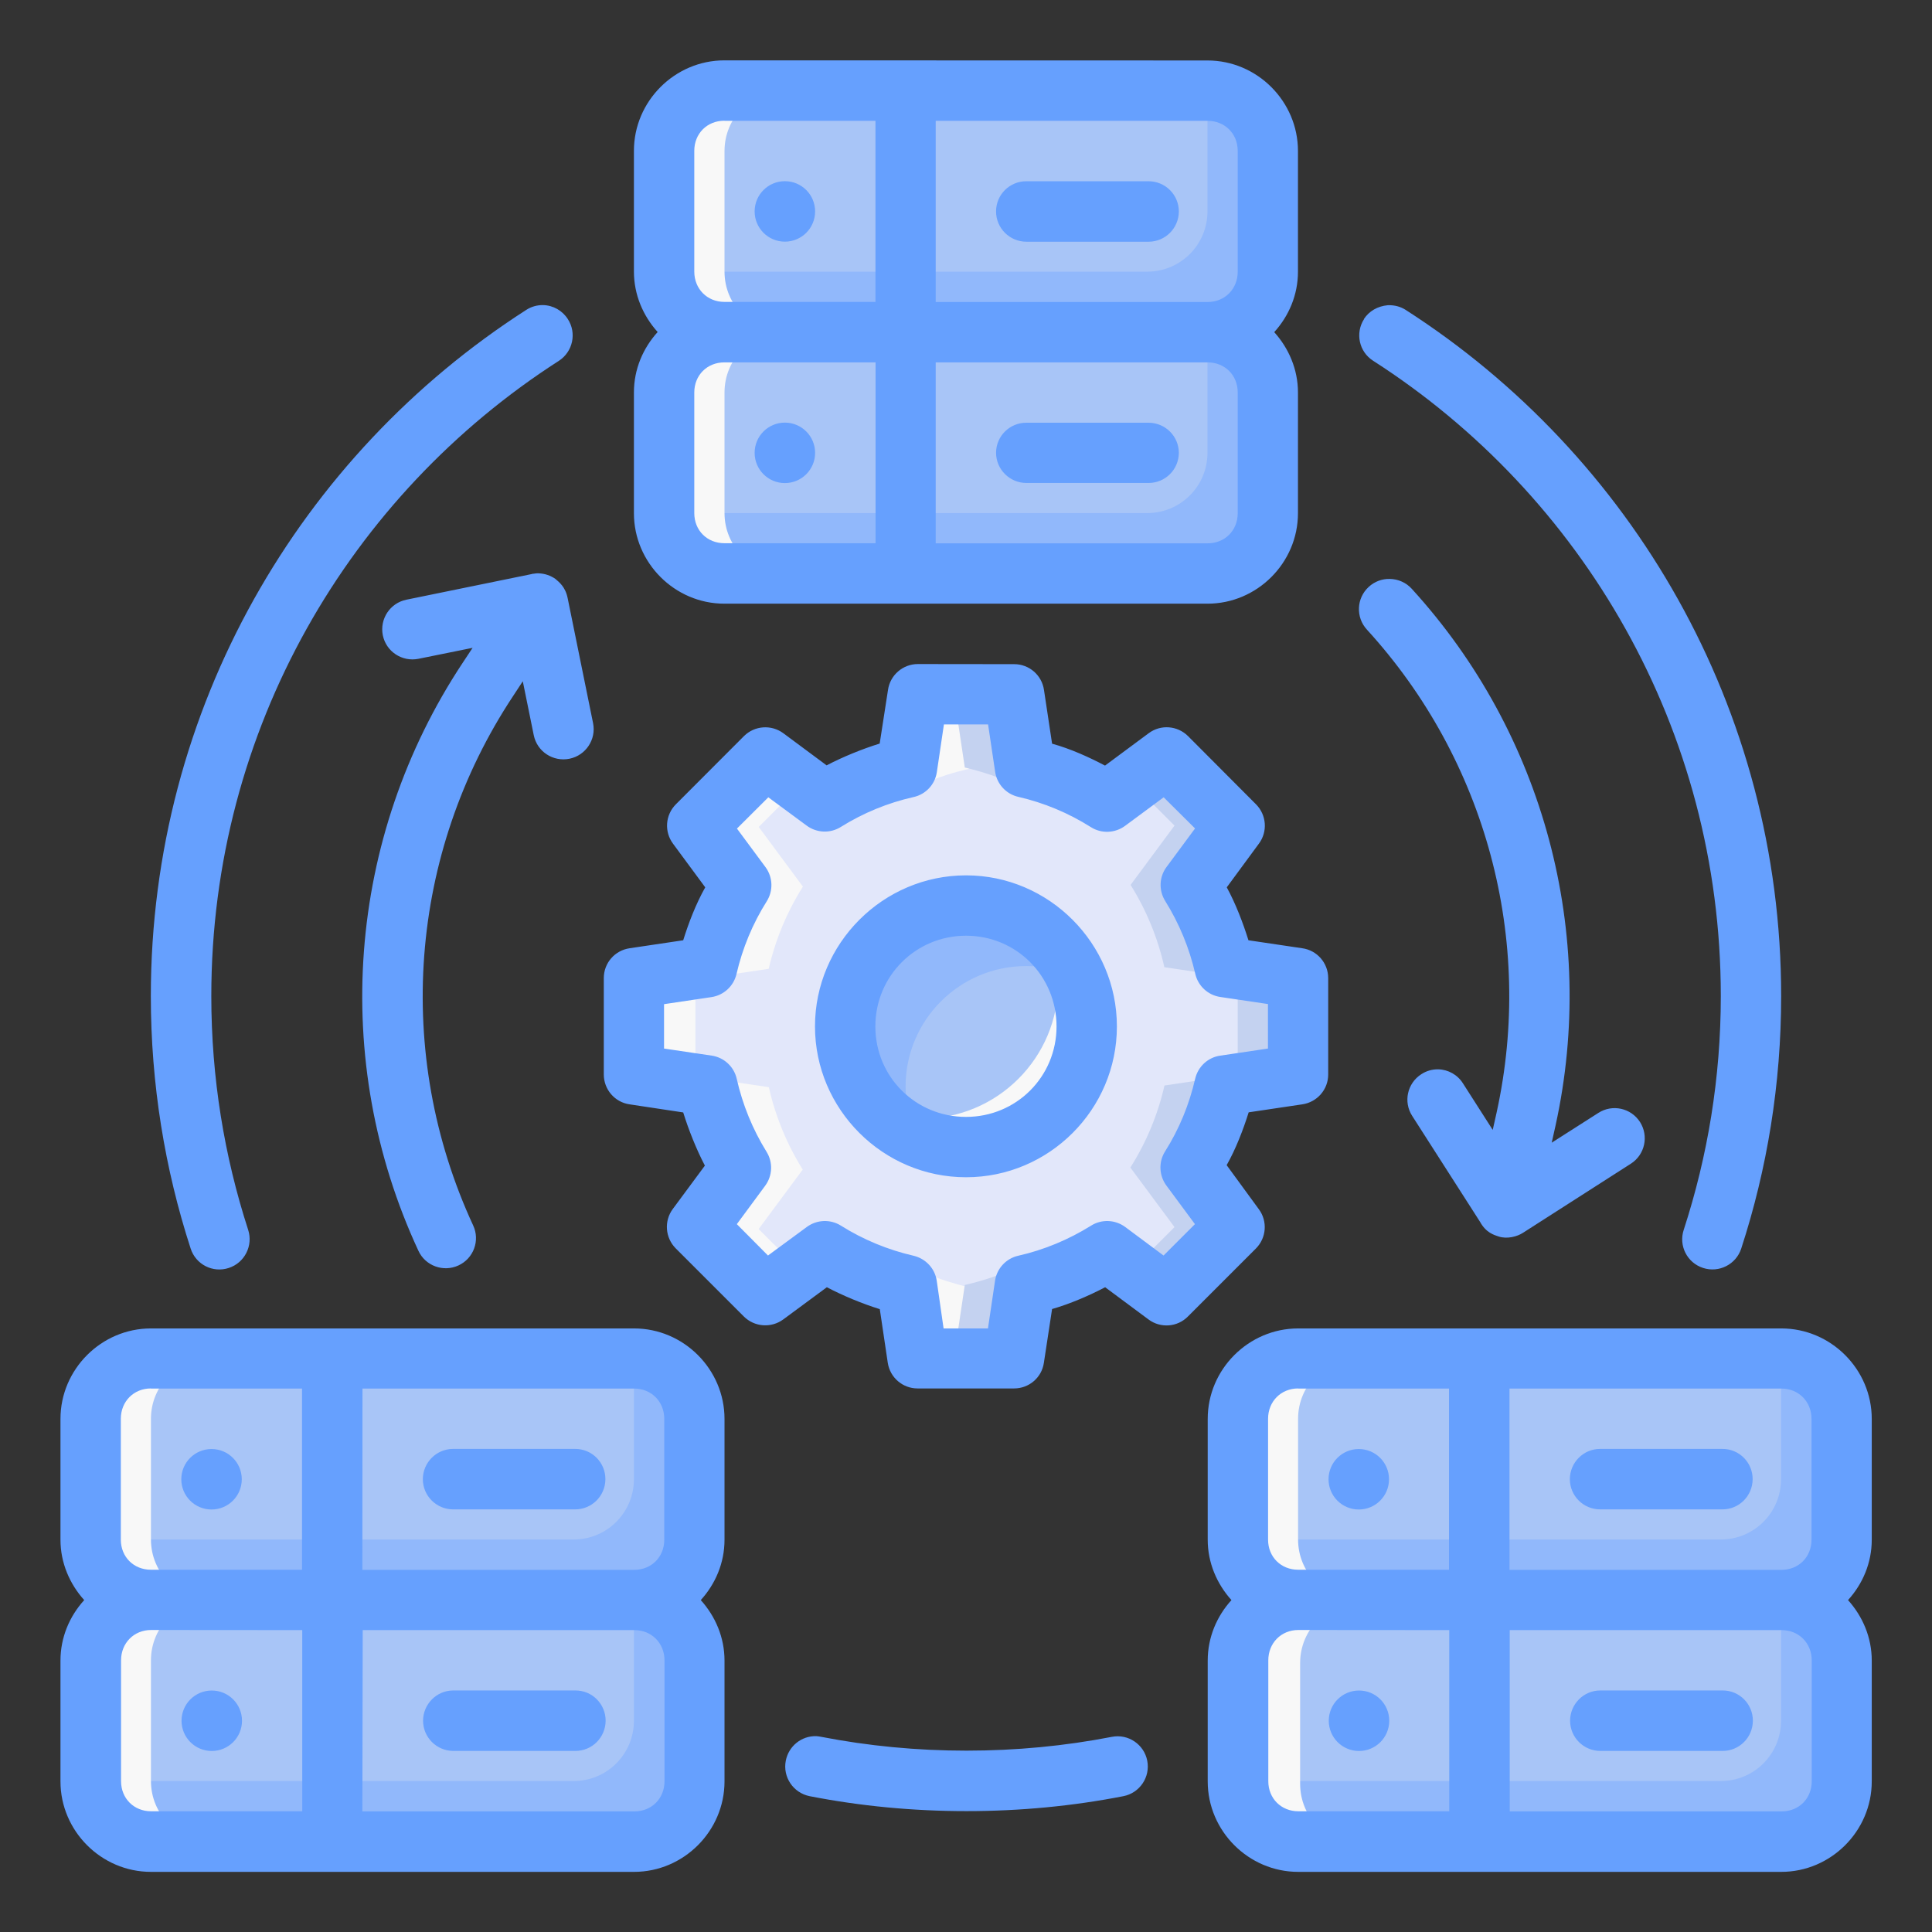 <?xml version="1.0" encoding="UTF-8" standalone="no"?>
<!-- Created with Inkscape (http://www.inkscape.org/) -->

<svg
   xmlns:dc="http://purl.org/dc/elements/1.1/"
   xmlns:cc="http://creativecommons.org/ns#"
   xmlns:rdf="http://www.w3.org/1999/02/22-rdf-syntax-ns#"
   xmlns:svg="http://www.w3.org/2000/svg"
   xmlns="http://www.w3.org/2000/svg"
   xmlns:sodipodi="http://sodipodi.sourceforge.net/DTD/sodipodi-0.dtd"
   xmlns:inkscape="http://www.inkscape.org/namespaces/inkscape"
   width="64"
   height="64"
   viewBox="0 0 16.933 16.933"
   version="1.1"
   id="svg8"
   inkscape:version="0.92.3 (2405546, 2018-03-11)"
   sodipodi:docname="20-Update system.svg">
  <rect x="0" y="0" width="16.933" height="16.933" fill="#333333" stroke="none"/>
  <defs
     id="defs2" />
  <sodipodi:namedview
     id="base"
     pagecolor="#ffffff"
     bordercolor="#666666"
     borderopacity="1.0"
     inkscape:pageopacity="0.0"
     inkscape:pageshadow="2"
     inkscape:zoom="4"
     inkscape:cx="126.6316"
     inkscape:cy="-4.3136798"
     inkscape:document-units="px"
     inkscape:current-layer="layer2"
     showgrid="false"
     inkscape:snap-smooth-nodes="true"
     inkscape:snap-page="true"
     inkscape:snap-midpoints="false"
     inkscape:snap-intersection-paths="true"
     inkscape:object-paths="true"
     inkscape:object-nodes="true"
     units="px"
     inkscape:snap-bbox="true"
     inkscape:bbox-paths="false"
     inkscape:snap-bbox-midpoints="false"
     inkscape:window-width="1920"
     inkscape:window-height="1040"
     inkscape:window-x="0"
     inkscape:window-y="0"
     inkscape:window-maximized="1"
     inkscape:snap-grids="true"
     inkscape:snap-to-guides="false"
     inkscape:snap-bbox-edge-midpoints="false"
     inkscape:snap-nodes="true"
     inkscape:snap-others="false"
     inkscape:bbox-nodes="true"
     showguides="true"
     inkscape:guide-bbox="true"
     inkscape:measure-start="0,0"
     inkscape:measure-end="0,0"
     inkscape:snap-global="true">
    <inkscape:grid
       type="xygrid"
       id="grid815"
       enabled="true" />
  </sodipodi:namedview>
  <g
     inkscape:groupmode="layer"
     id="layer2"
     inkscape:label="20-Update system">
    <path
       id="path9933"
       d="m 8.044,6.085 -0.096,0.643 c -0.255,0.058 -0.498,0.158 -0.72,0.296 l -0.52,-0.385 -0.598,0.597 0.386,0.522 c -0.139,0.221 -0.24,0.464 -0.299,0.719 l -0.641,0.096 v 0.845 l 0.642,0.096 c 0.058,0.255 0.158,0.499 0.297,0.721 l -0.385,0.52 0.597,0.598 0.523,-0.387 c 0.221,0.139 0.464,0.24 0.719,0.298 l 0.096,0.642 h 0.845 l 0.096,-0.643 c 0.255,-0.058 0.498,-0.158 0.72,-0.296 l 0.521,0.386 0.598,-0.598 -0.387,-0.522 c 0.139,-0.221 0.24,-0.464 0.299,-0.719 l 0.642,-0.096 v -0.845 l -0.643,-0.096 c -0.058,-0.255 -0.158,-0.499 -0.297,-0.721 l 0.385,-0.52 -0.598,-0.597 -0.522,0.387 C 9.482,6.887 9.239,6.786 8.985,6.727 l -0.096,-0.642 z"
       style="fill:#e2e7fa;fill-opacity:1;stroke:none;stroke-width:0.529;stroke-linecap:round;stroke-linejoin:round;stroke-miterlimit:4;stroke-dasharray:none;stroke-opacity:1;paint-order:normal"
       inkscape:connector-curvature="0"
       sodipodi:nodetypes="ccccccccccccccccccccccccccccccccc" />
    <path
       style="fill:#f8f8f8;fill-opacity:1;stroke:none;stroke-width:2;stroke-linecap:round;stroke-linejoin:round;stroke-miterlimit:4;stroke-dasharray:none;stroke-opacity:1;paint-order:normal"
       d="m 30.402,23 -0.361,2.43 c -0.532,0.12 -1.048,0.294 -1.547,0.51 l 0.824,0.609 c 0.838,-0.523 1.759,-0.901 2.723,-1.119 L 32.402,23 Z m -5.051,2.094 -2.258,2.256 1.461,1.973 c -0.526,0.836 -0.91,1.756 -1.131,2.719 L 21,32.402 v 3.193 l 2.428,0.361 c 0.218,0.964 0.597,1.886 1.121,2.725 L 23.092,40.648 25.35,42.906 26.5,42.057 25.092,40.648 26.549,38.682 C 26.025,37.843 25.646,36.921 25.428,35.957 L 23,35.596 v -3.193 l 2.424,-0.361 c 0.221,-0.963 0.604,-1.883 1.131,-2.719 L 25.094,27.35 26.5,25.943 Z m 3.975,16.352 -0.83,0.613 c 0.498,0.217 1.014,0.392 1.545,0.514 L 30.402,45 h 2 l -0.361,-2.428 c -0.962,-0.221 -1.879,-0.602 -2.715,-1.127 z"
       transform="scale(0.265)"
       id="path848"
       inkscape:connector-curvature="0"
       sodipodi:nodetypes="ccccccccccccccccccccccccccccccccccc" />
    <path
       style="fill:#a8c5f7;fill-opacity:1;stroke:none;stroke-width:0.529;stroke-linecap:round;stroke-linejoin:round;stroke-miterlimit:4;stroke-dasharray:none;stroke-opacity:1;paint-order:normal"
       d="m 9.525,8.996 c 10e-8,0.584 -0.474,1.058 -1.058,1.058 -0.585,0 -1.058,-0.474 -1.058,-1.058 0,-0.584 0.474,-1.058 1.058,-1.058 0.585,-1e-7 1.058,0.474 1.058,1.058 z"
       id="ellipse9940"
       inkscape:connector-curvature="0"
       sodipodi:nodetypes="ccccc" />
    <path
       style="fill:#c4d2f0;fill-opacity:1;stroke:none;stroke-width:0.529;stroke-linecap:round;stroke-linejoin:round;stroke-miterlimit:4;stroke-dasharray:none;stroke-opacity:1;paint-order:normal"
       d="m 8.36,6.085 0.096,0.642 c 0.255,0.059 0.498,0.16 0.719,0.299 L 9.392,6.865 C 9.261,6.806 9.124,6.76 8.984,6.727 L 8.889,6.085 Z m 1.866,0.553 -0.304,0.225 0.372,0.373 -0.385,0.52 c 0.139,0.222 0.239,0.466 0.296,0.721 l 0.643,0.096 v 0.845 l -0.642,0.096 c -0.058,0.255 -0.159,0.498 -0.299,0.719 l 0.387,0.522 -0.373,0.373 0.304,0.225 0.598,-0.597 -0.387,-0.522 c 0.139,-0.221 0.24,-0.464 0.299,-0.719 l 0.642,-0.096 V 8.573 L 10.734,8.478 C 10.677,8.222 10.577,7.979 10.438,7.757 l 0.385,-0.52 z m -1.05,4.328 c -0.222,0.138 -0.465,0.239 -0.72,0.296 l -0.096,0.643 h 0.529 l 0.096,-0.643 c 0.14,-0.032 0.277,-0.077 0.409,-0.135 z"
       id="path9937"
       inkscape:connector-curvature="0"
       sodipodi:nodetypes="ccccccccccccccccccccccccccccccccccc" />
    <path
       style="fill:#a8c5f7;fill-opacity:1;stroke:none;stroke-width:0.529;stroke-linecap:round;stroke-linejoin:round;stroke-miterlimit:4;stroke-dasharray:none"
       d="m 11.377,11.906 h 4.233 c 0.293,0 0.529,0.236 0.529,0.529 v 1.058 c 0,0.293 -0.236,0.529 -0.529,0.529 h -4.233 c -0.293,0 -0.529,-0.236 -0.529,-0.529 v -1.058 c 0,-0.293 0.236,-0.529 0.529,-0.529 z"
       id="rect9925"
       inkscape:connector-curvature="0"
       sodipodi:nodetypes="ccccccccc" />
    <path
       style="fill:#a8c5f7;fill-opacity:1;stroke:none;stroke-width:0.529;stroke-linecap:round;stroke-linejoin:round;stroke-miterlimit:4;stroke-dasharray:none"
       d="m 11.377,14.023 h 4.233 c 0.293,0 0.529,0.236 0.529,0.529 v 1.058 c 0,0.293 -0.236,0.529 -0.529,0.529 H 11.377 c -0.293,0 -0.529,-0.236 -0.529,-0.529 v -1.058 c 0,-0.293 0.236,-0.529 0.529,-0.529 z"
       id="rect9927"
       inkscape:connector-curvature="0"
       sodipodi:nodetypes="ccccccccc" />
    <path
       id="path9931"
       d="m 15.61,14.023 v 1.058 c 0,0.293 -0.236,0.529 -0.529,0.529 h -4.233 c 0,0.293 0.236,0.529 0.529,0.529 h 4.233 c 0.293,0 0.529,-0.236 0.529,-0.529 v -1.058 c 0,-0.293 -0.236,-0.529 -0.529,-0.529 z"
       style="fill:#91b8fb;fill-opacity:1;stroke:none;stroke-width:0.529;stroke-linecap:round;stroke-linejoin:round;stroke-miterlimit:4;stroke-dasharray:none"
       inkscape:connector-curvature="0"
       sodipodi:nodetypes="ccccccccc" />
    <path
       style="fill:#a8c5f7;fill-opacity:1;stroke:none;stroke-width:0.529;stroke-linecap:round;stroke-linejoin:round;stroke-miterlimit:4;stroke-dasharray:none"
       d="m 1.323,11.906 h 4.233 c 0.293,0 0.529,0.236 0.529,0.529 v 1.058 c 0,0.293 -0.236,0.529 -0.529,0.529 H 1.323 c -0.293,0 -0.529,-0.236 -0.529,-0.529 v -1.058 c 0,-0.293 0.236,-0.529 0.529,-0.529 z"
       id="rect9917"
       inkscape:connector-curvature="0"
       sodipodi:nodetypes="ccccccccc" />
    <path
       style="fill:#a8c5f7;fill-opacity:1;stroke:none;stroke-width:0.529;stroke-linecap:round;stroke-linejoin:round;stroke-miterlimit:4;stroke-dasharray:none"
       d="m 1.323,14.023 h 4.233 c 0.293,0 0.529,0.236 0.529,0.529 v 1.058 c 0,0.293 -0.236,0.529 -0.529,0.529 H 1.323 c -0.293,0 -0.529,-0.236 -0.529,-0.529 v -1.058 c 0,-0.293 0.236,-0.529 0.529,-0.529 z"
       id="rect9919"
       inkscape:connector-curvature="0"
       sodipodi:nodetypes="ccccccccc" />
    <path
       id="path9921"
       d="m 5.556,11.906 v 1.058 c 0,0.293 -0.236,0.529 -0.529,0.529 H 0.794 c 0,0.293 0.236,0.529 0.529,0.529 h 4.233 c 0.293,0 0.529,-0.236 0.529,-0.529 v -1.058 c 0,-0.293 -0.236,-0.529 -0.529,-0.529 z"
       style="fill:#91b8fb;fill-opacity:1;stroke:none;stroke-width:0.529;stroke-linecap:round;stroke-linejoin:round;stroke-miterlimit:4;stroke-dasharray:none"
       inkscape:connector-curvature="0"
       sodipodi:nodetypes="ccccccccc" />
    <path
       inkscape:connector-curvature="0"
       style="fill:#91b8fb;fill-opacity:1;stroke:none;stroke-width:0.529;stroke-linecap:round;stroke-linejoin:round;stroke-miterlimit:4;stroke-dasharray:none"
       d="m 5.556,14.023 v 1.058 c 0,0.293 -0.236,0.529 -0.529,0.529 H 0.794 c 0,0.293 0.236,0.529 0.529,0.529 h 4.233 c 0.293,0 0.529,-0.236 0.529,-0.529 v -1.058 c 0,-0.293 -0.236,-0.529 -0.529,-0.529 z"
       id="path9923"
       sodipodi:nodetypes="ccccccccc" />
    <path
       id="path863"
       d="m 1.323,14.023 c -0.293,0 -0.529,0.236 -0.529,0.529 v 1.058 c 0,0.293 0.236,0.529 0.529,0.529 h 0.529 c -0.293,0 -0.529,-0.236 -0.529,-0.529 v -1.058 c 0,-0.293 0.236,-0.529 0.529,-0.529 z"
       style="fill:#f8f8f8;fill-opacity:1;stroke:none;stroke-width:0.529;stroke-linecap:round;stroke-linejoin:round;stroke-miterlimit:4;stroke-dasharray:none"
       inkscape:connector-curvature="0" />
    <path
       style="fill:#a8c5f7;fill-opacity:1;stroke:none;stroke-width:0.529;stroke-linecap:round;stroke-linejoin:round;stroke-miterlimit:4;stroke-dasharray:none"
       d="m 6.35,0.794 h 4.233 c 0.293,0 0.529,0.236 0.529,0.529 v 1.058 c 0,0.293 -0.236,0.529 -0.529,0.529 H 6.35 c -0.293,0 -0.529,-0.236 -0.529,-0.529 V 1.323 c 0,-0.293 0.236,-0.529 0.529,-0.529 z"
       id="rect9904"
       inkscape:connector-curvature="0"
       sodipodi:nodetypes="ccccccccc" />
    <path
       style="fill:#a8c5f7;fill-opacity:1;stroke:none;stroke-width:0.529;stroke-linecap:round;stroke-linejoin:round;stroke-miterlimit:4;stroke-dasharray:none"
       d="m 6.35,2.91 h 4.233 c 0.293,0 0.529,0.236 0.529,0.529 v 1.058 c 0,0.293 -0.236,0.529 -0.529,0.529 H 6.35 C 6.057,5.027 5.821,4.791 5.821,4.498 V 3.44 c 0,-0.293 0.236,-0.529 0.529,-0.529 z"
       id="rect9906"
       inkscape:connector-curvature="0"
       sodipodi:nodetypes="ccccccccc" />
    <path
       inkscape:connector-curvature="0"
       style="fill:#91b8fb;fill-opacity:1;stroke:none;stroke-width:0.529;stroke-linecap:round;stroke-linejoin:round;stroke-miterlimit:4;stroke-dasharray:none"
       d="M 10.583,0.794 V 1.852 c 0,0.293 -0.236,0.529 -0.529,0.529 H 5.821 c 0,0.293 0.236,0.529 0.529,0.529 h 4.233 c 0.293,0 0.529,-0.236 0.529,-0.529 V 1.323 c 0,-0.293 -0.236,-0.529 -0.529,-0.529 z"
       id="rect9912"
       sodipodi:nodetypes="ccccccccc" />
    <path
       id="path9915"
       d="m 10.583,2.91 v 1.058 c 0,0.293 -0.236,0.529 -0.529,0.529 H 5.821 c 0,0.293 0.236,0.529 0.529,0.529 h 4.233 c 0.293,0 0.529,-0.236 0.529,-0.529 V 3.44 c 0,-0.293 -0.236,-0.529 -0.529,-0.529 z"
       style="fill:#91b8fb;fill-opacity:1;stroke:none;stroke-width:0.529;stroke-linecap:round;stroke-linejoin:round;stroke-miterlimit:4;stroke-dasharray:none"
       inkscape:connector-curvature="0"
       sodipodi:nodetypes="ccccccccc" />
    <path
       inkscape:connector-curvature="0"
       style="fill:#f8f8f8;fill-opacity:1;stroke:none;stroke-width:0.529;stroke-linecap:round;stroke-linejoin:round;stroke-miterlimit:4;stroke-dasharray:none"
       d="m 6.35,2.91 c -0.293,0 -0.529,0.236 -0.529,0.529 v 1.058 c 0,0.293 0.236,0.529 0.529,0.529 H 6.879 c -0.293,0 -0.529,-0.236 -0.529,-0.529 v -1.058 c 0,-0.293 0.236,-0.529 0.529,-0.529 z"
       id="path867" />
    <path
       inkscape:connector-curvature="0"
       style="fill:#91b8fb;fill-opacity:1;stroke:none;stroke-width:0.529;stroke-linecap:round;stroke-linejoin:round;stroke-miterlimit:4;stroke-dasharray:none;stroke-opacity:1;paint-order:normal"
       d="M 8.467,7.937 C 7.882,7.937 7.408,8.411 7.408,8.995 7.408,9.412 7.653,9.789 8.033,9.96 7.97,9.823 7.938,9.675 7.937,9.524 7.937,8.94 8.411,8.466 8.996,8.467 9.146,8.467 9.294,8.499 9.43,8.561 9.259,8.182 8.882,7.938 8.467,7.937 Z"
       id="ellipse9944"
       sodipodi:nodetypes="cccccccc" />
    <path
       inkscape:connector-curvature="0"
       style="fill:#91b8fb;fill-opacity:1;stroke:none;stroke-width:0.529;stroke-linecap:round;stroke-linejoin:round;stroke-miterlimit:4;stroke-dasharray:none"
       d="m 15.61,11.906 v 1.058 c 0,0.293 -0.236,0.529 -0.529,0.529 h -4.233 c 0,0.293 0.236,0.529 0.529,0.529 h 4.233 c 0.293,0 0.529,-0.236 0.529,-0.529 v -1.058 c 0,-0.293 -0.236,-0.529 -0.529,-0.529 z"
       id="path9929"
       sodipodi:nodetypes="ccccccccc" />
    <path
       style="fill:#f8f8f8;fill-opacity:1;stroke:none;stroke-width:2;stroke-linecap:round;stroke-linejoin:round;stroke-miterlimit:4;stroke-dasharray:none;stroke-opacity:1;paint-order:normal"
       d="M 34.76 31.113 C 34.903 31.552 35 32.011 35 32.498 C 35 34.983 32.986 36.998 30.5 36.998 C 30.013 36.998 29.552 36.901 29.113 36.758 C 29.842 37.519 30.863 37.998 32 37.998 C 34.209 37.998 36 36.207 36 33.998 C 36 32.862 35.521 31.841 34.76 31.113 z "
       transform="scale(0.265)"
       id="path853" />
    <path
       style="fill:#f8f8f8;fill-opacity:1;stroke:none;stroke-width:2;stroke-linecap:round;stroke-linejoin:round;stroke-miterlimit:4;stroke-dasharray:none"
       d="M 43 53 C 41.892 53 41 53.892 41 55 L 41 59 C 41 60.108 41.892 61 43 61 L 45 61 C 43.892 61 43 60.108 43 59 L 43 55 C 43 53.892 43.892 53 45 53 L 43 53 z "
       transform="scale(0.265)"
       id="path858" />
    <path
       id="path861"
       d="m 11.377,11.906 c -0.293,0 -0.529,0.236 -0.529,0.529 v 1.058 c 0,0.293 0.236,0.529 0.529,0.529 h 0.529 c -0.293,0 -0.529,-0.236 -0.529,-0.529 v -1.058 c 0,-0.293 0.236,-0.529 0.529,-0.529 z"
       style="fill:#f8f8f8;fill-opacity:1;stroke:none;stroke-width:0.529;stroke-linecap:round;stroke-linejoin:round;stroke-miterlimit:4;stroke-dasharray:none"
       inkscape:connector-curvature="0" />
    <path
       inkscape:connector-curvature="0"
       style="fill:#f8f8f8;fill-opacity:1;stroke:none;stroke-width:0.529;stroke-linecap:round;stroke-linejoin:round;stroke-miterlimit:4;stroke-dasharray:none"
       d="m 1.323,11.906 c -0.293,0 -0.529,0.236 -0.529,0.529 v 1.058 c 0,0.293 0.236,0.529 0.529,0.529 h 0.529 c -0.293,0 -0.529,-0.236 -0.529,-0.529 v -1.058 c 0,-0.293 0.236,-0.529 0.529,-0.529 z"
       id="path865" />
    <path
       id="path869"
       d="m 6.35,0.794 c -0.293,0 -0.529,0.236 -0.529,0.529 v 1.058 c 0,0.293 0.236,0.529 0.529,0.529 h 0.529 c -0.293,0 -0.529,-0.236 -0.529,-0.529 v -1.058 c 0,-0.293 0.236,-0.529 0.529,-0.529 z"
       style="fill:#f8f8f8;fill-opacity:1;stroke:none;stroke-width:0.529;stroke-linecap:round;stroke-linejoin:round;stroke-miterlimit:4;stroke-dasharray:none"
       inkscape:connector-curvature="0" />
    <path
       inkscape:connector-curvature="0"
       id="Icon_23"
       style="color:#000000;font-style:normal;font-variant:normal;font-weight:normal;font-stretch:normal;font-size:medium;line-height:normal;font-family:sans-serif;font-variant-ligatures:normal;font-variant-position:normal;font-variant-caps:normal;font-variant-numeric:normal;font-variant-alternates:normal;font-feature-settings:normal;text-indent:0;text-align:start;text-decoration:none;text-decoration-line:none;text-decoration-style:solid;text-decoration-color:#000000;letter-spacing:normal;word-spacing:normal;text-transform:none;writing-mode:lr-tb;direction:ltr;text-orientation:mixed;dominant-baseline:auto;baseline-shift:baseline;text-anchor:start;white-space:normal;shape-padding:0;clip-rule:nonzero;display:inline;overflow:visible;visibility:visible;isolation:auto;mix-blend-mode:normal;color-interpolation:sRGB;color-interpolation-filters:linearRGB;solid-color:#000000;solid-opacity:1;vector-effect:none;fill:#66a0fe;fill-opacity:1;fill-rule:nonzero;stroke:none;stroke-width:1;stroke-linecap:round;stroke-linejoin:round;stroke-miterlimit:4;stroke-dasharray:none;stroke-dashoffset:0;stroke-opacity:1;color-rendering:auto;image-rendering:auto;shape-rendering:auto;text-rendering:auto;enable-background:accumulate"
       d="m 6.349,0.529 c -0.435,0 -0.793,0.358 -0.793,0.793 v 1.058 c 0,0.203 0.08,0.388 0.208,0.53 -0.128,0.141 -0.208,0.326 -0.208,0.529 V 4.498 c 0,0.435 0.358,0.793 0.793,0.793 h 4.234 c 0.435,0 0.793,-0.358 0.793,-0.793 V 3.44 c 0,-0.203 -0.081,-0.388 -0.208,-0.529 0.128,-0.141 0.208,-0.326 0.208,-0.53 v -1.058 c 0,-0.435 -0.358,-0.793 -0.793,-0.793 z m 0,0.53 h 1.324 v 1.587 H 6.349 c -0.151,0 -0.264,-0.114 -0.264,-0.266 v -1.058 c 0,-0.151 0.112,-0.264 0.264,-0.264 z m 1.852,0 h 2.383 c 0.151,0 0.264,0.112 0.264,0.264 v 1.058 c 0,0.151 -0.112,0.266 -0.264,0.266 H 8.201 Z m -1.322,0.529 c -0.146,0 -0.265,0.118 -0.265,0.265 0,0.146 0.118,0.265 0.265,0.265 0.146,0 0.265,-0.118 0.265,-0.265 0,-0.146 -0.118,-0.265 -0.265,-0.265 z m 2.117,5.106e-4 c -0.146,-8.493e-4 -0.266,0.117 -0.266,0.264 -5.821e-4,0.147 0.119,0.266 0.266,0.266 h 1.07 c 0.147,5.794e-4 0.266,-0.119 0.266,-0.266 -5.8e-4,-0.146 -0.119,-0.264 -0.266,-0.264 z M 4.611,2.717 C 2.633,3.987 1.322,6.207 1.322,8.73 c 0,0.772 0.123,1.517 0.349,2.213 0.045,0.14 0.195,0.216 0.334,0.17 0.139,-0.045 0.215,-0.195 0.17,-0.334 C 1.966,10.134 1.852,9.446 1.852,8.73 c 0,-2.34 1.215,-4.392 3.047,-5.568 0.122,-0.08 0.157,-0.243 0.078,-0.365 -0.047,-0.074 -0.128,-0.121 -0.217,-0.123 -0.053,-8.85e-4 -0.105,0.014 -0.149,0.043 z m 7.344,0.08 c -0.079,0.123 -0.043,0.287 0.08,0.365 1.832,1.176 3.047,3.228 3.047,5.568 0,0.716 -0.115,1.404 -0.325,2.049 -0.046,0.139 0.03,0.289 0.17,0.334 0.139,0.045 0.289,-0.031 0.334,-0.17 0.227,-0.697 0.35,-1.442 0.35,-2.213 0,-2.523 -1.313,-4.744 -3.291,-6.014 -0.044,-0.028 -0.096,-0.043 -0.156,-0.041 -0.09,0.008 -0.165,0.052 -0.21,0.121 z M 6.349,3.176 H 7.674 V 4.761 H 6.349 c -0.151,0 -0.264,-0.112 -0.264,-0.264 V 3.44 c 0,-0.151 0.112,-0.264 0.264,-0.264 z m 1.852,0 h 2.383 c 0.151,0 0.264,0.112 0.264,0.264 v 1.058 c 0,0.151 -0.112,0.264 -0.264,0.264 H 8.201 Z m -1.322,0.528 c -0.146,0 -0.265,0.118 -0.265,0.265 0,0.146 0.118,0.265 0.265,0.265 0.146,0 0.265,-0.118 0.265,-0.265 0,-0.146 -0.118,-0.265 -0.265,-0.265 z m 2.117,0.001 c -0.146,-8.513e-4 -0.266,0.117 -0.266,0.264 5.821e-4,0.146 0.12,0.264 0.266,0.264 h 1.07 c 0.146,5.821e-4 0.265,-0.117 0.266,-0.264 -5.82e-4,-0.146 -0.119,-0.264 -0.266,-0.264 z m -4.334,1.326 -1.1,0.225 c -0.143,0.029 -0.235,0.168 -0.207,0.311 0.029,0.144 0.169,0.236 0.313,0.207 l 0.474,-0.096 -0.086,0.13 c -1.016,1.533 -1.164,3.486 -0.389,5.154 0.061,0.133 0.219,0.19 0.351,0.129 0.133,-0.061 0.191,-0.219 0.129,-0.351 C 3.451,9.236 3.583,7.48 4.498,6.099 l 0.084,-0.128 0.096,0.472 c 0.029,0.144 0.169,0.236 0.313,0.207 0.143,-0.029 0.236,-0.169 0.207,-0.312 L 4.976,5.246 C 4.956,5.141 4.897,5.1 4.868,5.074 c -0.043,-0.03 -0.093,-0.047 -0.146,-0.049 -0.021,-0.002 -0.041,0.004 -0.06,0.005 z m 7.334,0.113 c -0.108,0.099 -0.115,0.267 -0.015,0.375 1.044,1.143 1.468,2.72 1.136,4.232 l -0.034,0.152 -0.261,-0.408 c -0.047,-0.075 -0.129,-0.121 -0.217,-0.123 -0.053,-7.673e-4 -0.104,0.014 -0.148,0.043 -0.123,0.079 -0.159,0.242 -0.08,0.365 l 0.595,0.929 c 0.052,0.095 0.123,0.115 0.162,0.128 0.075,0.025 0.164,7.41e-4 0.214,-0.032 l 0.946,-0.606 c 0.123,-0.079 0.158,-0.242 0.08,-0.365 -0.079,-0.123 -0.242,-0.159 -0.365,-0.08 l -0.409,0.261 0.034,-0.152 c 0.368,-1.679 -0.102,-3.434 -1.261,-4.703 -0.049,-0.054 -0.119,-0.085 -0.192,-0.086 -0.068,-0.002 -0.133,0.023 -0.183,0.068 z M 8.045,5.82 c -0.131,-9.03e-5 -0.243,0.096 -0.262,0.226 l -0.073,0.471 c -0.152,0.047 -0.324,0.117 -0.465,0.191 L 6.865,6.426 c -0.105,-0.077 -0.251,-0.067 -0.344,0.025 L 5.924,7.049 c -0.093,0.093 -0.104,0.24 -0.025,0.346 l 0.282,0.382 c -0.083,0.148 -0.146,0.313 -0.193,0.464 l -0.47,0.07 c -0.13,0.019 -0.226,0.13 -0.226,0.261 v 0.846 c 1.799e-4,0.131 0.097,0.243 0.226,0.261 l 0.47,0.071 c 0.047,0.152 0.116,0.325 0.19,0.466 l -0.282,0.381 c -0.077,0.105 -0.066,0.251 0.026,0.344 l 0.597,0.597 c 0.093,0.093 0.24,0.104 0.346,0.026 l 0.382,-0.282 c 0.141,0.074 0.312,0.145 0.464,0.192 l 0.07,0.471 c 0.02,0.129 0.131,0.224 0.261,0.224 h 0.846 c 0.131,-10e-6 0.242,-0.095 0.261,-0.224 l 0.072,-0.472 c 0.154,-0.044 0.324,-0.117 0.465,-0.191 l 0.381,0.283 c 0.105,0.078 0.252,0.067 0.344,-0.026 l 0.597,-0.597 c 0.092,-0.093 0.103,-0.239 0.025,-0.344 l -0.282,-0.386 c 0.08,-0.141 0.145,-0.31 0.193,-0.463 l 0.47,-0.07 c 0.13,-0.019 0.227,-0.13 0.227,-0.261 V 8.572 c -2e-4,-0.131 -0.097,-0.243 -0.227,-0.261 l -0.472,-0.07 c -0.047,-0.151 -0.112,-0.321 -0.19,-0.464 l 0.281,-0.382 c 0.079,-0.105 0.068,-0.253 -0.025,-0.346 L 10.412,6.451 c -0.093,-0.092 -0.239,-0.103 -0.344,-0.025 L 9.685,6.71 c -0.141,-0.074 -0.301,-0.147 -0.464,-0.192 l -0.071,-0.471 c -0.019,-0.13 -0.13,-0.226 -0.261,-0.226 z m 0.228,0.529 h 0.387 l 0.062,0.416 c 0.016,0.108 0.097,0.195 0.203,0.219 0.226,0.052 0.441,0.142 0.637,0.266 0.092,0.058 0.211,0.053 0.299,-0.012 l 0.338,-0.25 0.275,0.273 -0.25,0.338 c -0.065,0.087 -0.069,0.205 -0.012,0.297 0.123,0.197 0.212,0.413 0.264,0.639 0.024,0.106 0.111,0.187 0.219,0.203 l 0.418,0.062 V 9.19 l -0.417,0.062 c -0.109,0.015 -0.196,0.096 -0.221,0.203 -0.052,0.226 -0.14,0.441 -0.264,0.637 -0.058,0.092 -0.053,0.211 0.012,0.299 l 0.25,0.338 -0.275,0.275 -0.336,-0.25 c -0.088,-0.065 -0.207,-0.07 -0.299,-0.012 -0.197,0.123 -0.413,0.213 -0.639,0.264 -0.106,0.024 -0.187,0.111 -0.203,0.219 l -0.062,0.418 h -0.389 l -0.06,-0.418 c -0.016,-0.108 -0.097,-0.194 -0.203,-0.219 -0.226,-0.052 -0.441,-0.141 -0.637,-0.264 -0.092,-0.058 -0.211,-0.053 -0.299,0.012 l -0.34,0.25 -0.273,-0.275 0.248,-0.336 c 0.065,-0.088 0.07,-0.206 0.012,-0.299 C 6.596,9.897 6.508,9.681 6.457,9.455 6.433,9.349 6.346,9.268 6.238,9.252 l -0.418,-0.062 v -0.389 l 0.416,-0.062 c 0.107,-0.016 0.194,-0.096 0.219,-0.202 0.052,-0.226 0.142,-0.443 0.266,-0.639 0.057,-0.092 0.053,-0.209 -0.011,-0.297 L 6.459,7.262 6.734,6.988 7.07,7.236 c 0.088,0.065 0.206,0.07 0.299,0.012 0.197,-0.123 0.411,-0.211 0.637,-0.262 0.107,-0.023 0.189,-0.11 0.205,-0.219 z M 8.467,7.672 c -0.728,0 -1.324,0.597 -1.324,1.324 0,0.727 0.596,1.322 1.324,1.322 0.728,0 1.322,-0.594 1.322,-1.322 0,-0.727 -0.595,-1.324 -1.322,-1.324 z m 0,0.529 c 0.442,0 0.793,0.354 0.793,0.795 0,0.441 -0.352,0.793 -0.793,0.793 -0.442,0 -0.795,-0.351 -0.795,-0.793 0,-0.441 0.353,-0.795 0.795,-0.795 z m -7.144,3.442 c -0.435,0 -0.793,0.358 -0.793,0.793 v 1.059 c 0,0.203 0.081,0.388 0.208,0.529 -0.128,0.141 -0.208,0.326 -0.208,0.53 v 1.059 c 0,0.435 0.358,0.793 0.793,0.793 h 4.234 c 0.435,0 0.793,-0.358 0.793,-0.793 v -1.059 c 0,-0.203 -0.08,-0.388 -0.208,-0.53 0.128,-0.141 0.208,-0.325 0.208,-0.529 v -1.059 c 0,-0.435 -0.358,-0.793 -0.793,-0.793 z m 10.055,0 c -0.435,0 -0.793,0.358 -0.793,0.793 v 1.059 c 0,0.203 0.081,0.388 0.208,0.529 -0.128,0.141 -0.208,0.326 -0.208,0.53 v 1.059 c 0,0.435 0.358,0.793 0.793,0.793 h 4.234 c 0.435,0 0.793,-0.358 0.793,-0.793 v -1.059 c 0,-0.203 -0.08,-0.388 -0.208,-0.53 0.128,-0.141 0.208,-0.325 0.208,-0.529 v -1.059 c 0,-0.435 -0.358,-0.793 -0.793,-0.793 z m -10.055,0.527 h 1.324 v 1.588 h -1.324 c -0.151,0 -0.264,-0.112 -0.264,-0.264 v -1.059 c 0,-0.151 0.112,-0.266 0.264,-0.266 z m 1.854,0 h 2.381 c 0.151,0 0.264,0.114 0.264,0.266 v 1.059 c 0,0.151 -0.112,0.264 -0.264,0.264 H 3.176 Z m 8.201,0 h 1.322 v 1.588 h -1.322 c -0.151,0 -0.264,-0.112 -0.264,-0.264 v -1.059 c 0,-0.151 0.112,-0.266 0.264,-0.266 z m 1.852,0 h 2.383 c 0.151,0 0.264,0.114 0.264,0.266 v 1.059 c 0,0.151 -0.112,0.264 -0.264,0.264 h -2.383 z m -9.26,0.529 c -0.146,5.82e-4 -0.264,0.12 -0.264,0.266 5.556e-4,0.145 0.118,0.263 0.264,0.264 h 1.07 c 0.146,5.82e-4 0.265,-0.117 0.266,-0.264 8.731e-4,-0.147 -0.118,-0.267 -0.266,-0.266 z m 10.055,0 c -0.147,-5.82e-4 -0.266,0.119 -0.266,0.266 5.82e-4,0.146 0.119,0.264 0.266,0.264 h 1.07 c 0.146,5.82e-4 0.265,-0.117 0.266,-0.264 8.73e-4,-0.147 -0.118,-0.267 -0.266,-0.266 z m -12.171,0.001 c -0.146,0 -0.265,0.118 -0.265,0.265 0,0.146 0.118,0.265 0.265,0.265 0.146,0 0.265,-0.118 0.265,-0.265 0,-0.146 -0.118,-0.265 -0.265,-0.265 z m 9.79,0.265 c 0,0.146 0.118,0.265 0.265,0.265 0.146,0 0.265,-0.118 0.265,-0.265 0,-0.146 -0.118,-0.265 -0.265,-0.265 -0.146,-2e-6 -0.265,0.118 -0.265,0.265 z m -8.995,1.322 v 1.588 h -1.324 c -0.151,0 -0.264,-0.112 -0.264,-0.264 v -1.059 c 0,-0.151 0.112,-0.266 0.264,-0.266 z m 0.53,0 h 2.381 c 0.151,0 0.264,0.114 0.264,0.266 v 1.059 c 0,0.151 -0.112,0.264 -0.264,0.264 H 3.176 Z m 9.523,0 v 1.588 h -1.322 c -0.151,0 -0.264,-0.112 -0.264,-0.264 v -1.059 c 0,-0.151 0.112,-0.266 0.264,-0.266 z m 0.53,0 h 2.383 c 0.151,0 0.264,0.114 0.264,0.266 v 1.059 c 0,0.151 -0.112,0.264 -0.264,0.264 h -2.383 z m -9.26,0.529 c -0.146,5.82e-4 -0.264,0.12 -0.264,0.266 5.82e-4,0.145 0.118,0.263 0.264,0.264 h 1.07 c 0.146,5.82e-4 0.265,-0.117 0.266,-0.264 8.731e-4,-0.147 -0.118,-0.267 -0.266,-0.266 z m 10.055,0 c -0.147,-5.82e-4 -0.266,0.119 -0.266,0.266 5.82e-4,0.146 0.119,0.264 0.266,0.264 h 1.07 c 0.146,5.82e-4 0.265,-0.117 0.266,-0.264 8.73e-4,-0.147 -0.118,-0.267 -0.266,-0.266 z m -12.171,5.29e-4 c -0.146,0 -0.265,0.118 -0.265,0.265 0,0.146 0.118,0.265 0.265,0.265 0.146,0 0.265,-0.118 0.265,-0.265 0,-0.146 -0.118,-0.265 -0.265,-0.265 z m 9.79,0.265 c 0,0.146 0.118,0.265 0.265,0.265 0.146,0 0.265,-0.118 0.265,-0.265 0,-0.146 -0.118,-0.265 -0.265,-0.265 -0.146,-4e-6 -0.265,0.118 -0.265,0.265 z m -4.759,0.35 c -0.028,0.143 0.065,0.282 0.209,0.311 0.445,0.087 0.905,0.131 1.375,0.131 0.47,0 0.93,-0.044 1.375,-0.131 0.143,-0.028 0.237,-0.167 0.209,-0.311 -0.028,-0.143 -0.167,-0.237 -0.31,-0.209 -0.412,0.08 -0.838,0.121 -1.274,0.121 -0.436,0 -0.861,-0.041 -1.273,-0.121 -0.014,-0.003 -0.029,-0.005 -0.043,-0.006 -0.13,-0.004 -0.243,0.087 -0.268,0.215 z"
       sodipodi:nodetypes="ccccccccccccccccccccccccccccccccccccccccccccccccccccccccccccccccccccccccccccccccccccccccccccccccccccccccccccccccccccccccccccccccccccccccccccccccccccccccccccccccccccccccccccccccccccccccccccccccccccccccccccccccccccccccccccccccccccccccccccccccccccccccccccccccccccccccccccccccccccccccccccccccccccccccccccccccccccccccccccccccccccccccccccccccccccccccccccccccccccccccccccccccccccccccc"
       inkscape:export-filename="/home/wanzabuyumna/@WANZ_DESIGN/Export/Style Line/Icon 23/Icon 23.png"
       inkscape:export-xdpi="104"
       inkscape:export-ydpi="104" />
  </g>
</svg>

